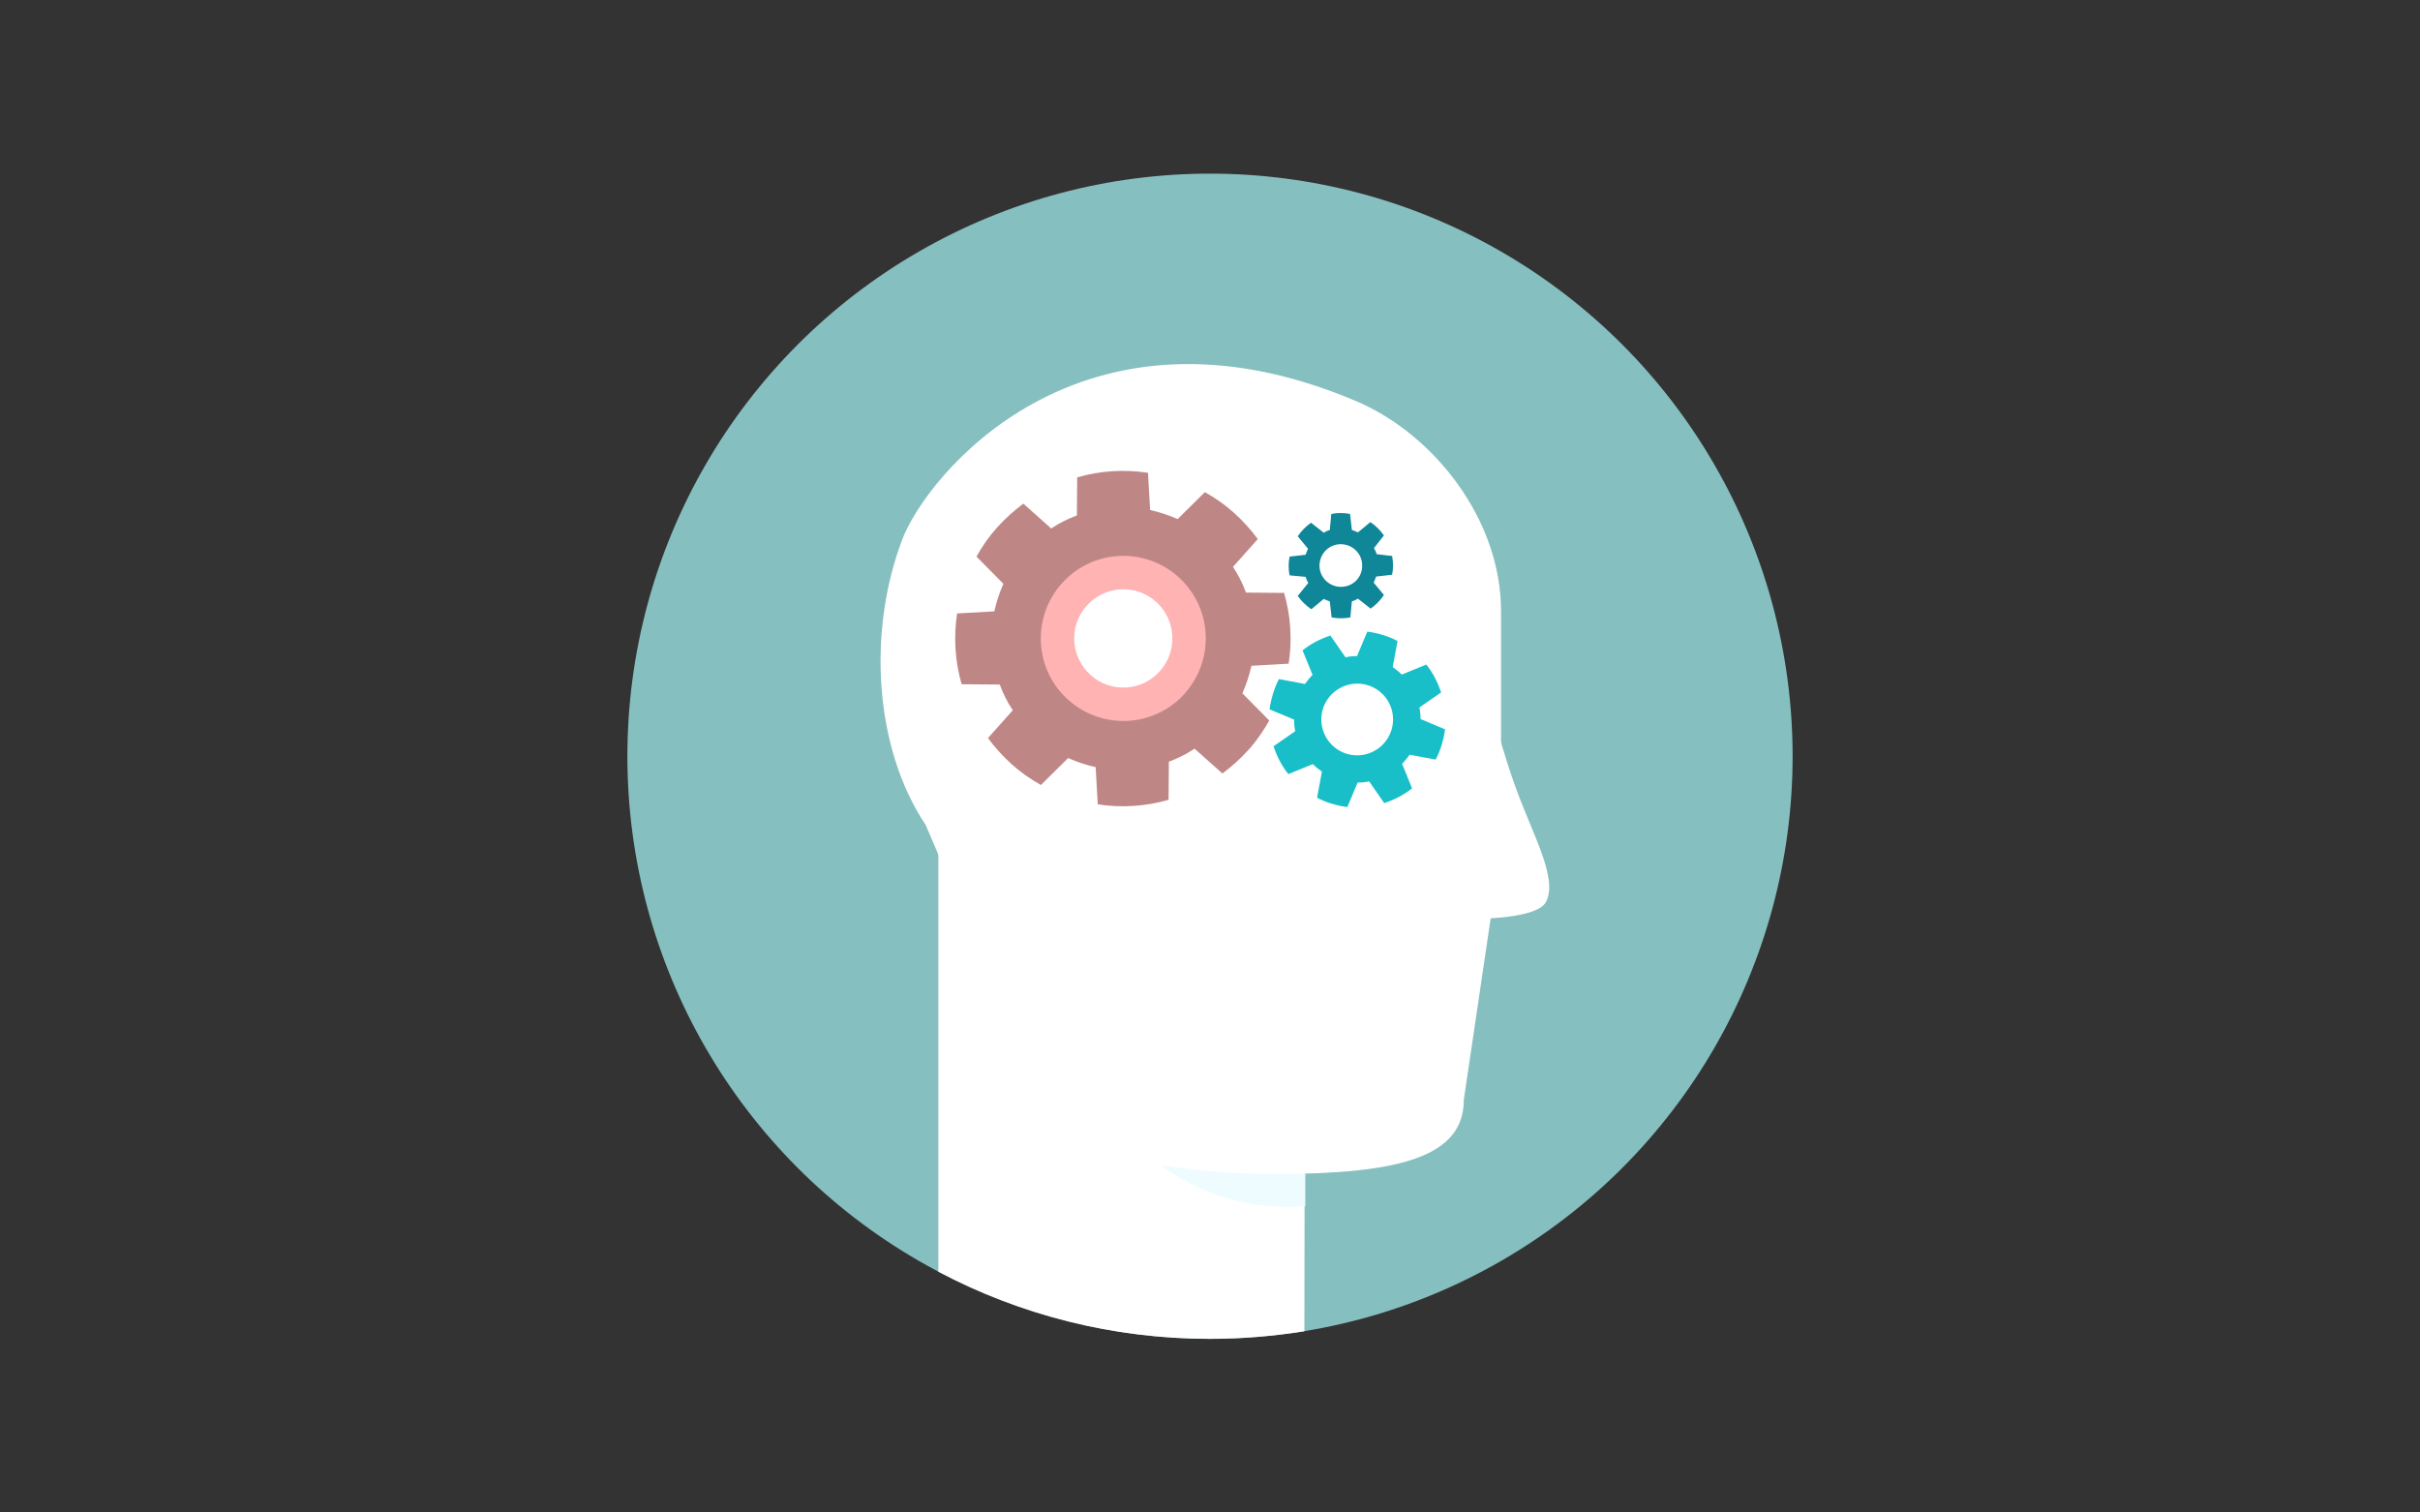 <?xml version="1.0" encoding="utf-8"?>
<!-- Generator: Adobe Illustrator 16.0.4, SVG Export Plug-In . SVG Version: 6.00 Build 0)  -->
<!DOCTYPE svg PUBLIC "-//W3C//DTD SVG 1.1//EN" "http://www.w3.org/Graphics/SVG/1.1/DTD/svg11.dtd">
<svg xmlns="http://www.w3.org/2000/svg" xmlns:xlink="http://www.w3.org/1999/xlink" version="1.1" id="Layer_1" x="0px" y="0px" width="1280px" height="800px" viewBox="0 0 1280 800" xml:space="preserve">
<rect x="0" y="0" width="1280" height="800" fill="#333333" stroke="none"/>
<circle fill="#86BFBF" cx="640" cy="400" r="308.16"/>
<g>
	<g>
		<path fill="#FFFFFF" d="M622.561,374.72h-58.4c-37.44,0-67.84,16.96-67.84,37.761V672.64C539.2,695.36,588.16,708.16,640,708.16    c16.96,0,33.6-1.44,49.92-4l0.48-291.68C690.24,391.52,660,374.72,622.561,374.72z"/>
		<g>
			<path fill="#E2CAAA" d="M778.08,411.52c-5.44,0-16.16,7.2-18.72,13.12c6.239,2.08,10.72,8,10.72,14.88     c0,7.04-4.64,12.961-11.04,15.04c2.08,5.761,13.44,12.32,19.04,12.32c6.08,0,11.04-4.96,11.04-11.04l3.68-27.04     C793.76,416.96,784.16,411.52,778.08,411.52z"/>
		</g>
		<path fill="#EEFCFF" d="M629.44,374.72h-48.16V563.2c0,30.24,40.16,75.2,100.479,75.2c2.88,0,5.76-0.16,8.641-0.32V408.8    C690.24,389.92,663.04,374.72,629.44,374.72z"/>
		<path fill="#FFFFFF" d="M717.28,212.16c-145.92-61.92-227.521,39.68-240.16,73.44c-18.561,49.28-14.4,110.56,12.479,150.72    l60.32,140.96c0,30.239,64.32,43.68,124.48,43.68c65.6,0,99.84-8.96,99.84-39.2l19.68-132.96V323.04    C793.92,275.04,758.72,229.76,717.28,212.16z"/>
		<g>
			<path fill="#FFFFFF" d="M784.96,358.08l-30.08,126.4c0,0,16.16,1.6,20.96,1.6c13.12,0,37.92-1.12,41.92-9.12     c6.4-12.479-7.199-35.68-16.16-60.64C791.36,388,784.96,358.08,784.96,358.08z"/>
		</g>
	</g>
</g>
<g>
	<g>
		<path fill="#BF8686" d="M659.04,313.44c-1.76-4.801-4-9.28-6.88-13.601l13.12-14.72c-3.681-4.96-7.84-9.6-12.641-13.92    c-4.8-4.32-9.92-7.84-15.359-10.88l-14.4,14.24c-4.64-2.08-9.6-3.68-14.56-4.8l-1.12-19.68c-12.48-1.92-25.28-1.12-37.44,2.4    l-0.16,20.16c-4.8,1.76-9.279,4-13.6,6.88l-14.72-13.12c-4.96,3.68-9.601,7.84-13.92,12.64c-4.32,4.8-7.841,9.92-10.88,15.36    l14.239,14.4c-2.08,4.641-3.68,9.601-4.8,14.561l-19.68,1.12c-1.92,12.479-1.12,25.279,2.399,37.439l20.16,0.16    c1.761,4.8,4,9.28,6.88,13.6L522.561,390.4c3.68,4.96,7.84,9.6,12.64,13.92c4.8,4.319,9.92,7.84,15.36,10.88l14.399-14.24    c4.64,2.08,9.601,3.68,14.56,4.8l1.12,19.681c12.48,1.92,25.28,1.119,37.44-2.4l0.16-20.16c4.8-1.76,9.279-4,13.6-6.88    l14.721,13.12c4.959-3.68,9.6-7.84,13.92-12.64c4.319-4.801,7.84-10.08,10.88-15.36l-14.24-14.4c2.08-4.64,3.68-9.6,4.8-14.56    l19.68-1.12c1.92-12.48,1.12-25.28-2.399-37.44L659.04,313.44z M614.4,355.52c-9.92,11.2-27.04,12.32-38.24,2.4    s-12.32-27.04-2.4-38.24c9.92-11.199,27.04-12.319,38.24-2.399C623.2,327.36,624.32,344.32,614.4,355.52z"/>
	</g>
</g>
<g>
	<g>
		<path fill="#FFB3B3" d="M623.04,304.96c-18.08-16-45.76-14.24-61.6,3.84c-16,18.08-14.24,45.76,3.84,61.601    c18.08,16,45.76,14.239,61.6-3.841C642.72,348.48,641.12,320.96,623.04,304.96z M613.6,354.88    c-9.439,10.72-25.92,11.84-36.64,2.24c-10.72-9.44-11.84-25.92-2.24-36.64c9.44-10.721,25.92-11.841,36.641-2.24    C622.08,327.68,623.04,344.16,613.6,354.88z"/>
	</g>
</g>
<g>
	<path fill="#108699" d="M728.16,293.12c-0.32-1.12-0.8-2.24-1.44-3.2l5.28-6.72c-1.92-2.72-4.32-5.12-7.2-7.04l-6.56,5.44   c-1.12-0.48-2.08-0.96-3.2-1.28l-0.96-8.48c-1.6-0.32-3.36-0.48-4.96-0.48c-1.76,0-3.36,0.16-4.96,0.48l-0.8,8.48   c-1.12,0.32-2.24,0.8-3.2,1.44l-6.721-5.28c-2.72,1.92-5.119,4.32-7.039,7.2l5.439,6.56c-0.479,1.12-0.96,2.08-1.28,3.2   l-8.479,0.96c-0.32,1.6-0.48,3.36-0.48,4.96c0,1.76,0.16,3.359,0.48,4.96l8.479,0.8c0.32,1.12,0.801,2.24,1.44,3.2l-5.6,6.88   c1.92,2.72,4.319,5.12,7.199,7.04l6.561-5.44c1.12,0.48,2.08,0.96,3.2,1.28l0.96,8.479c1.6,0.32,3.359,0.48,4.96,0.48   c1.76,0,3.359-0.16,4.96-0.48l0.8-8.479c1.12-0.32,2.24-0.8,3.2-1.44l6.72,5.28c2.72-1.92,5.12-4.32,7.04-7.2l-5.439-6.56   c0.479-0.96,0.96-2.08,1.279-3.2l8.48-0.96c0.319-1.6,0.479-3.36,0.479-4.96c0-1.76-0.16-3.36-0.479-4.96L728.16,293.12z    M709.28,310.4c-6.24,0-11.36-4.96-11.36-11.2s4.96-11.36,11.2-11.36s11.36,4.96,11.36,11.2   C720.64,305.28,715.68,310.4,709.28,310.4z"/>
</g>
<g>
	<g>
		<path fill="#18BFC8" d="M750.72,374.24l11.521-8c-1.76-5.28-4.32-10.4-7.84-14.721l-12.96,5.28c-1.44-1.439-3.04-2.72-4.801-4    l2.561-13.76c-2.4-1.28-5.12-2.4-7.84-3.2c-2.721-0.8-5.44-1.439-8.16-1.76l-5.44,12.96c-2.08,0-4.16,0.16-6.08,0.64l-8-11.52    c-5.279,1.76-10.399,4.32-14.72,7.84l5.28,12.96c-1.44,1.44-2.721,3.04-4,4.8l-13.76-2.56c-1.28,2.399-2.4,5.12-3.2,7.84    s-1.44,5.439-1.761,8.16l12.961,5.439c0,2.08,0.159,4.16,0.64,6.08l-11.521,8c1.761,5.28,4.32,10.4,7.841,14.721l12.96-5.28    c1.439,1.439,3.04,2.72,4.8,4l-2.561,13.76c2.4,1.28,4.96,2.4,7.841,3.2c2.72,0.8,5.439,1.439,8.159,1.76l5.44-12.96    c2.08,0,4.16-0.16,6.08-0.64l8,11.52c5.279-1.76,10.399-4.319,14.72-7.84L741.6,404c1.44-1.44,2.721-3.04,4-4.8l13.761,2.56    c1.279-2.399,2.399-5.12,3.199-7.84c0.801-2.72,1.44-5.439,1.761-8.16l-12.96-5.439C751.36,378.4,751.2,376.32,750.72,374.24z     M736,386.08c-3.04,9.92-13.6,15.68-23.68,12.64c-9.92-3.04-15.681-13.6-12.641-23.68c3.04-9.92,13.601-15.68,23.681-12.64    S739.04,376,736,386.08z"/>
	</g>
</g>
</svg>
